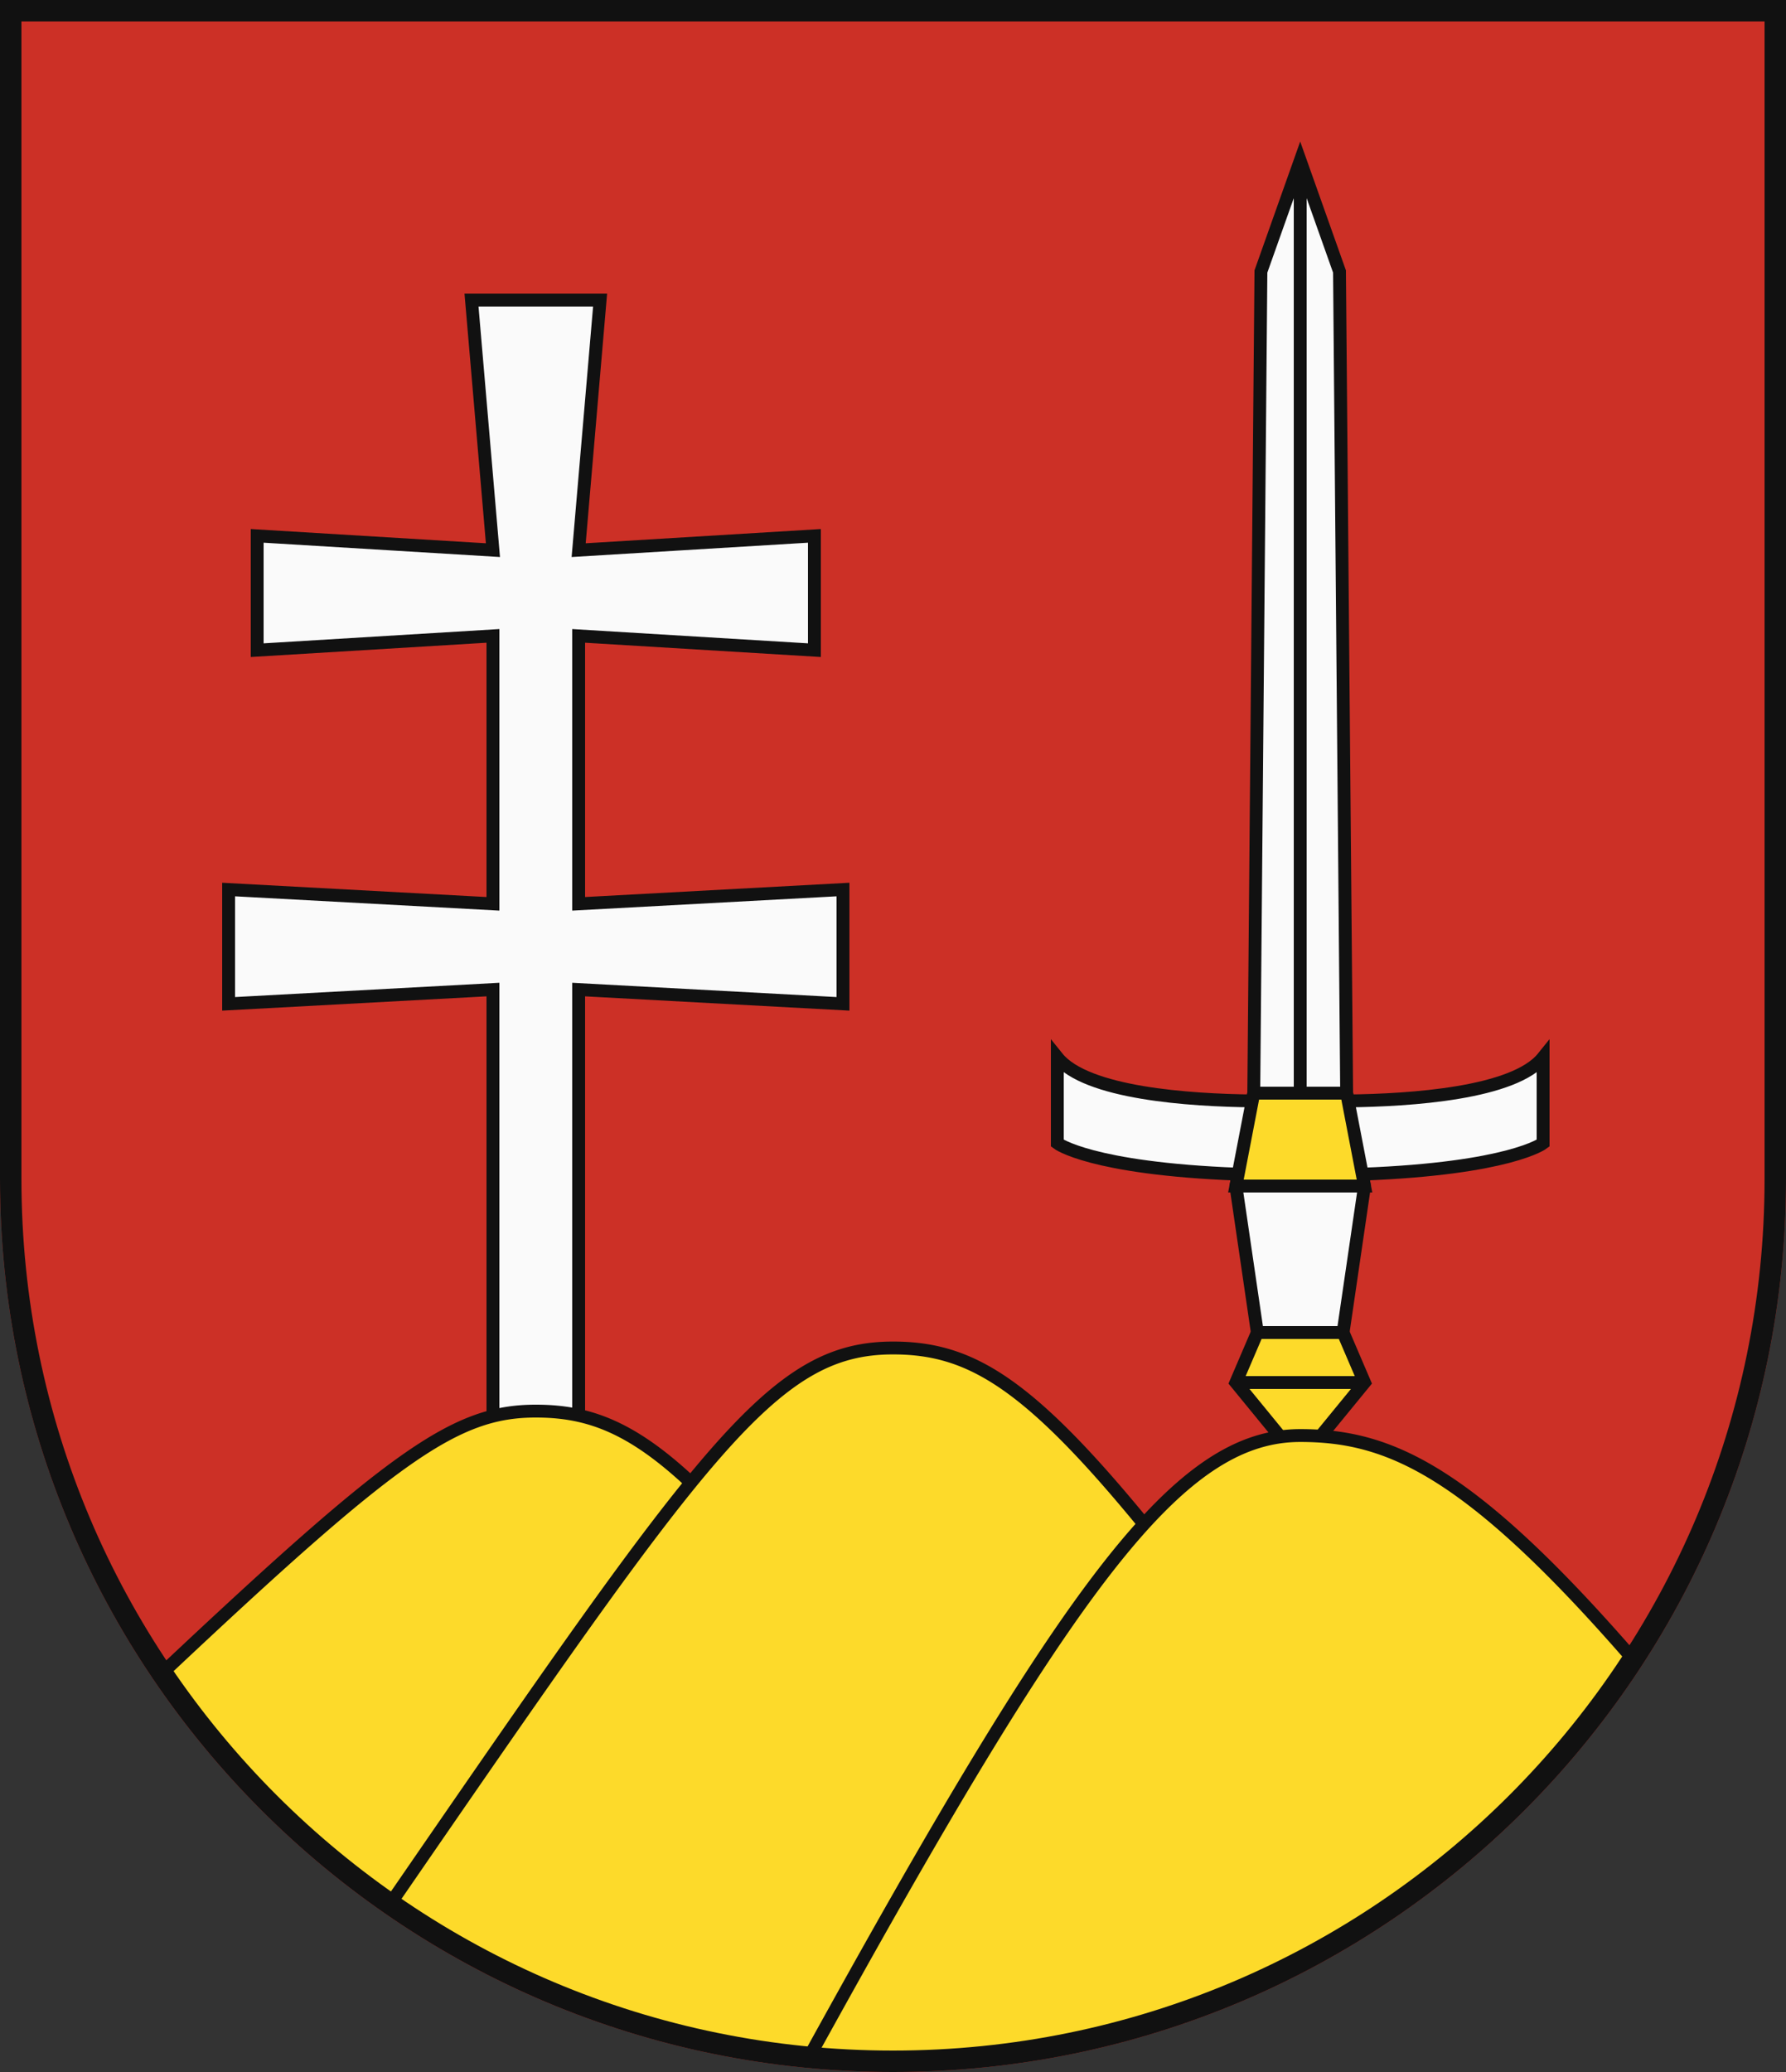 <?xml version="1.0" encoding="UTF-8"?>
<svg id="coa_template" xmlns="http://www.w3.org/2000/svg" width="500" height="580" viewBox="0 0 500 580">
  <rect x="0" y="0" width="500" height="580" fill="#333333" stroke="none"/>
  <title>Coat of Arms of Plešivec</title>
  <path id="field" d="M500,330V0H0V330C0,468.071,111.929,580,250,580S500,468.071,500,330Z" fill="#cc3026"/>
  <g id="coa" fill="#fdda2a" stroke="#111" stroke-width="3.6">
    <polygon points="162 253 162 178 228 182 228 150 162 154 168 84 132 84 138 154 72 150 72 182 138 178 138 253 64 249 64 281 138 277 138 400 162 400 162 277 236 281 236 249 162 253" fill="#fafafa"/>
    <path d="M432,296c-8.094,10.08-37.181,11.973-54.583,12.171L377,306,375,76,364,45,353,76l-2,230-.417,2.171c-17.4-.2-46.489-2.091-54.583-12.171v24s9.194,7.088,50.638,8.683L346,332l6,41h24l6-41-.638-3.317C422.806,327.088,432,320,432,320Z" fill="#fafafa"/>
    <polygon points="382 332 346 332 351 306 377 306 382 332"/>
    <polygon points="376 373 352 373 346 387 364 409 382 387 376 373"/>
    <path d="M364,45V306m-18,81h36" fill="none"/>
    <path d="M150,395c-22.477,0-39.444,12-104.634,73.363a247.357,247.357,0,0,0,266.971,100.7C206.08,420.816,185.49,395,150,395Z"/>
    <path d="M109.232,532.958l0,.007a247.019,247.019,0,0,0,287.375-4.175C304.222,400.433,283.61,377.333,250,377.333S197.333,405,109.232,532.958Z"/>
    <path d="M250,577A246.781,246.781,0,0,0,457.211,464.461C410.718,410.882,388.4,401.842,364,401.842c-34.118,0-64.333,41.158-137.529,174.036C234.217,576.61,242.063,577,250,577Z"/>
  </g>
  <path id="border" d="M497,330V3H3V330C3,466.414,113.586,577,250,577S497,466.414,497,330Z" fill="none" stroke="#111" stroke-width="6"/>
</svg>
